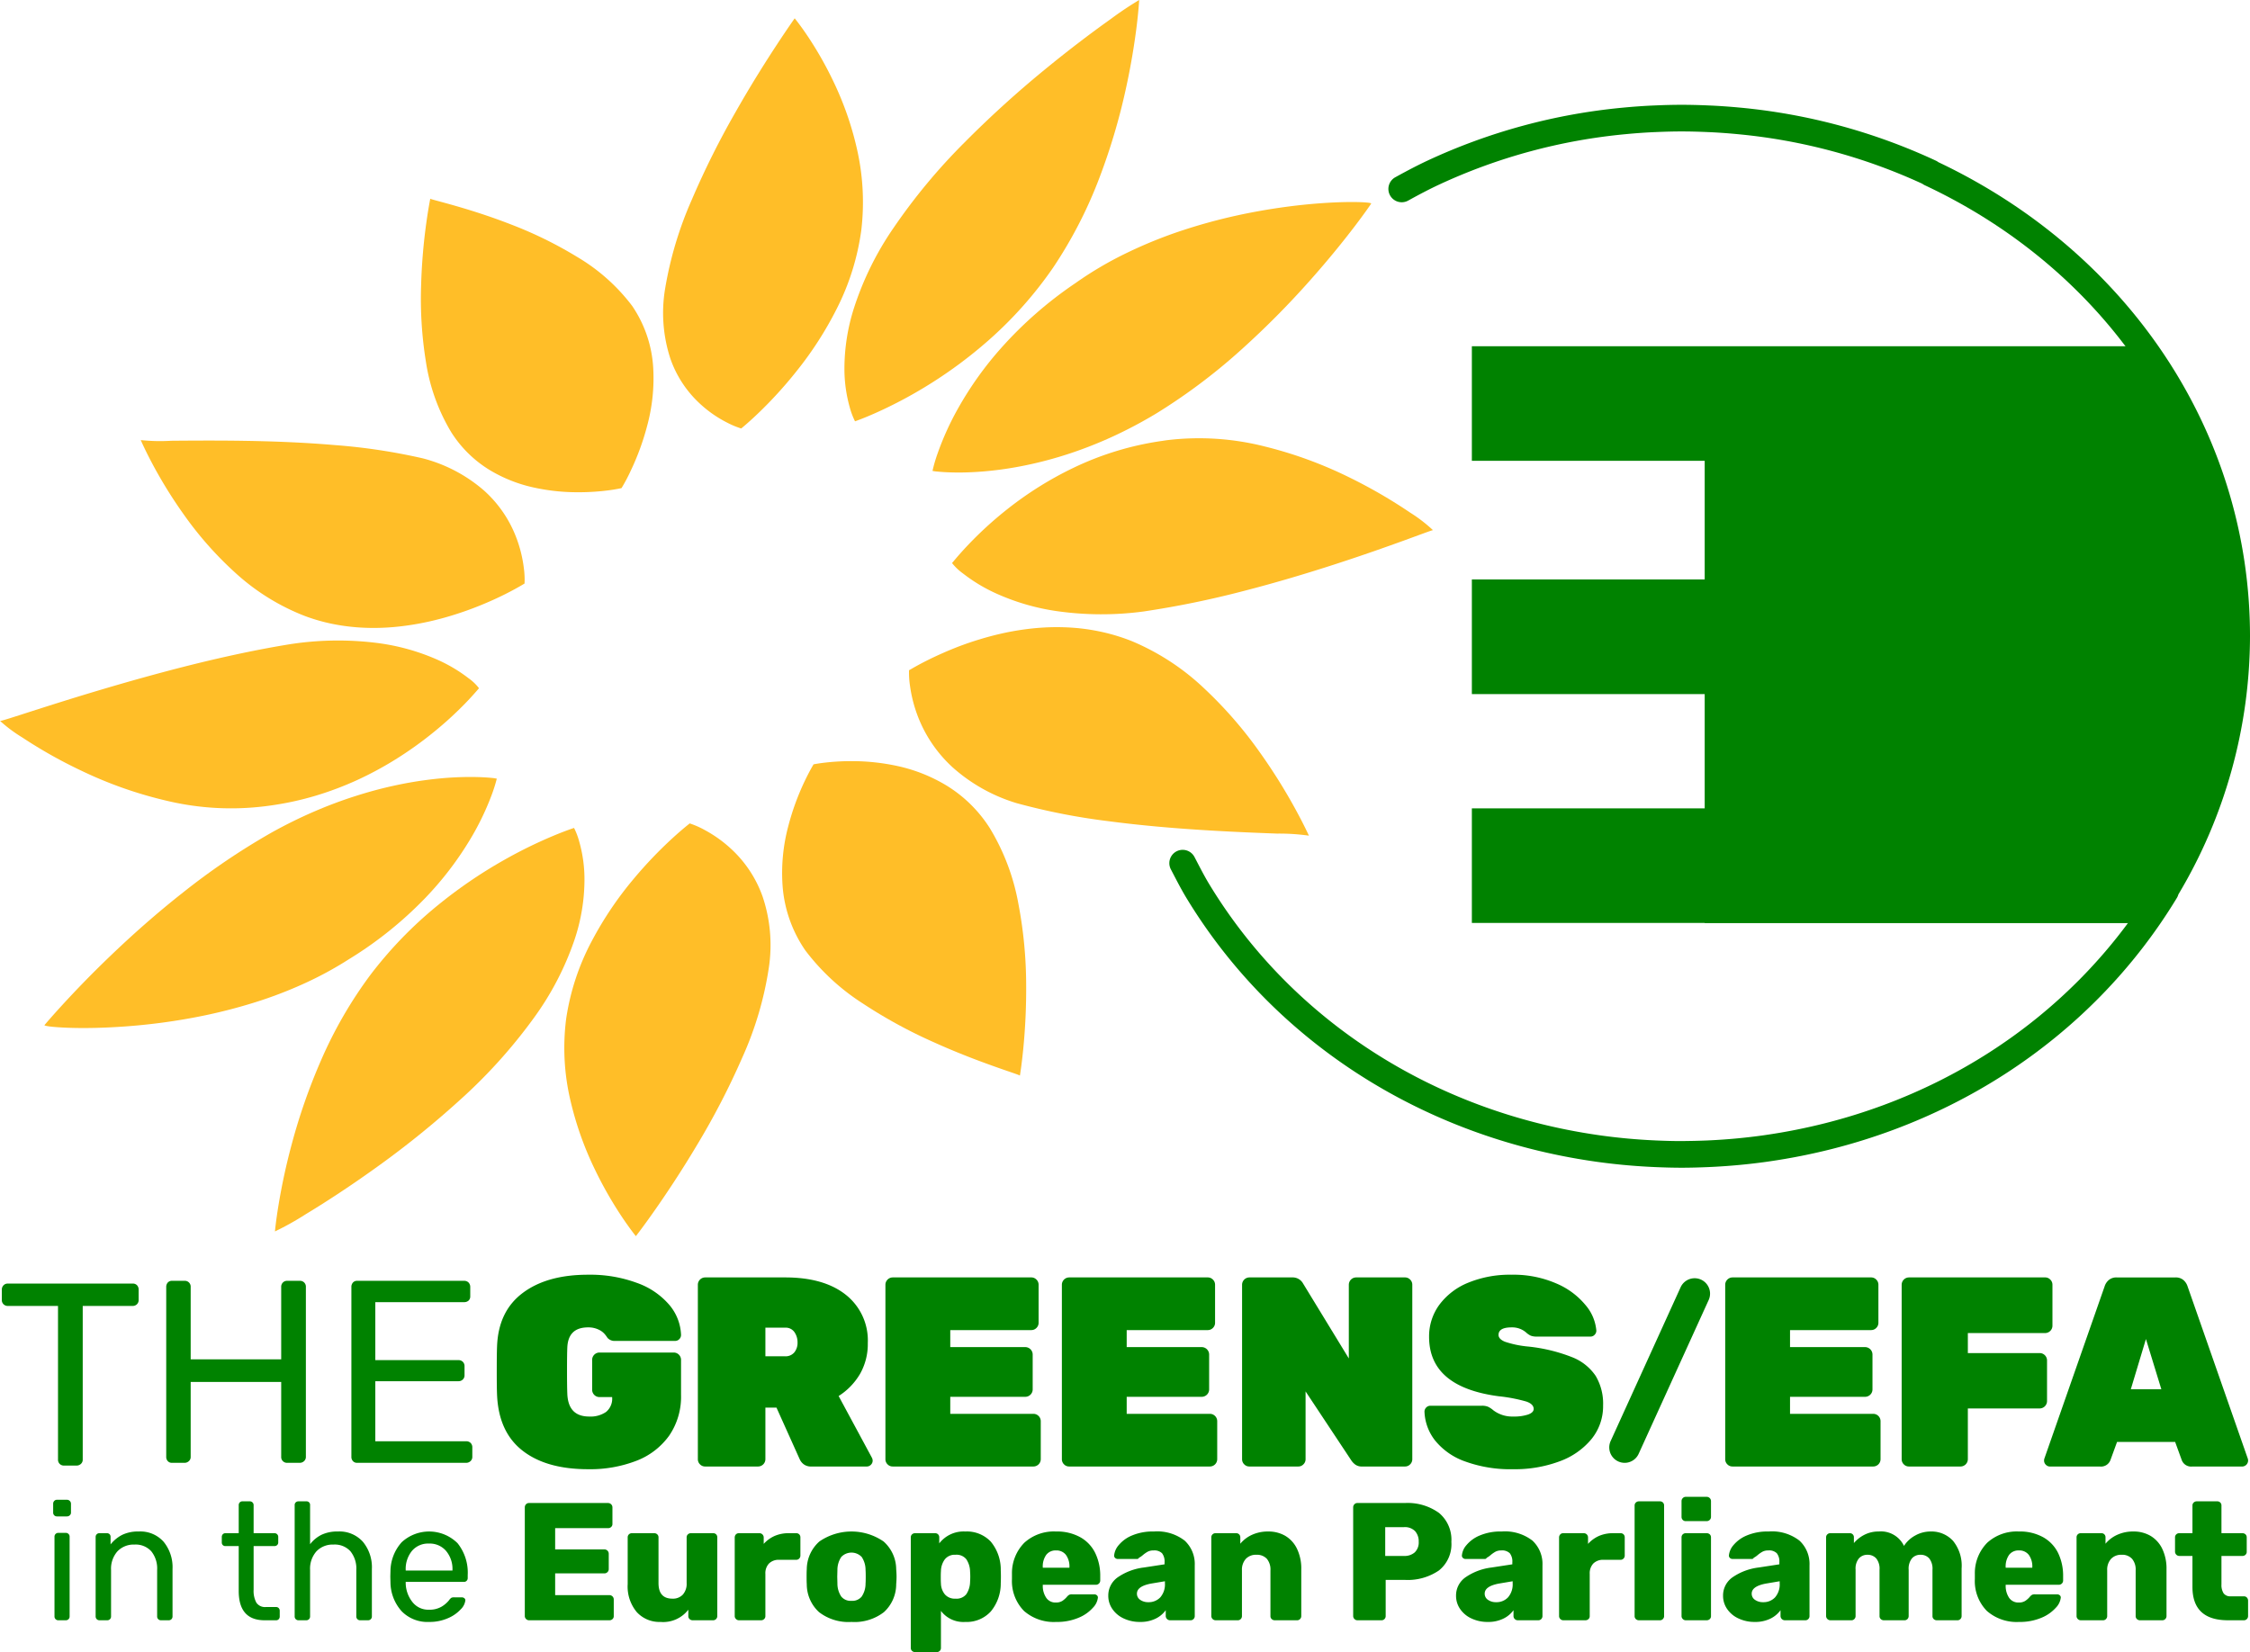 <svg id="Layer_1" data-name="Layer 1" xmlns="http://www.w3.org/2000/svg" xmlns:xlink="http://www.w3.org/1999/xlink" width="358.602" height="263.37" viewBox="0 0 358.602 263.37"><defs><style>.cls-1{fill:none;}.cls-2{clip-path:url(#clip-path);}.cls-3{fill:#008200;}.cls-4{fill:#ffbe28;}</style><clipPath id="clip-path" transform="translate(-36.434 -47.873)"><rect class="cls-1" width="430.866" height="357.165"/></clipPath></defs><title>GreensEFA logo-en</title><g class="cls-2"><path class="cls-3" d="M392.471,149.857a79.908,79.908,0,0,1-14.025,45.176h-70.32v-.024h-37.109v-18.269h37.109v-18.219h-37.109v-18.27h37.109v-18.915h-37.109v-18.269h106.337a80.12,80.12,0,0,1,15.117,46.79" transform="translate(-36.434 -47.873)"/><path class="cls-4" d="M163.088,50.794h0c0,.01-1.133,1.595-2.875,4.252-1.745,2.655-4.099,6.375-6.525,10.655a134.532,134.532,0,0,0-6.994,14.006,59.036,59.036,0,0,0-4.273,14.295,23.428,23.428,0,0,0,.855,11.037,17.618,17.618,0,0,0,4.287,6.783,19.016,19.016,0,0,0,4.749,3.418,13.892,13.892,0,0,0,2.253.94s1.055-.841,2.678-2.393a66.903,66.903,0,0,0,6.051-6.627,56.52,56.52,0,0,0,6.48-10.032,39.225,39.225,0,0,0,3.939-12.614,38.113,38.113,0,0,0-.712-12.952,50.585,50.585,0,0,0-3.758-10.74,57.516,57.516,0,0,0-4.175-7.323c-1.171-1.736-1.976-2.705-1.98-2.705" transform="translate(-36.434 -47.873)"/><path class="cls-4" d="M83.165,150.495c-.027.004-.05.008-.078.013a.209.209,0,0,0-.079.01.539.539,0,0,1-.076.009c-.029.004-.055.008-.084.014-5.135.818-10.505,1.982-15.701,3.267-5.188,1.293-10.201,2.705-14.617,4.018-4.414,1.31-8.235,2.531-11.047,3.431-2.805.906-4.606,1.49-4.976,1.542h-.069c0-.006-.004-.006-.004-.01a23.377,23.377,0,0,0,3.56,2.655,75.909,75.909,0,0,0,9.503,5.338,65.819,65.819,0,0,0,13.522,4.749,44.059,44.059,0,0,0,15.615.876.345.345,0,0,0,.065-.004.361.361,0,0,1,.065-.008c.017-.005.04-.005.063-.009.019-.006.042-.006.059-.01.046-.006.084-.013.124-.019.036,0,.078-.009.118-.013a1.122,1.122,0,0,1,.12-.014c.041-.009.077-.013.119-.019a48.132,48.132,0,0,0,7.441-1.608,51.597,51.597,0,0,0,6.595-2.495,55.464,55.464,0,0,0,5.703-3.048c1.749-1.07,3.34-2.172,4.771-3.254,1.434-1.083,2.701-2.144,3.804-3.123,1.096-.982,2.023-1.886,2.778-2.655.748-.767,1.325-1.402,1.71-1.844.393-.439.597-.691.61-.691a7.641,7.641,0,0,0-1.667-1.597,24.244,24.244,0,0,0-5.274-3.088,34.554,34.554,0,0,0-9.208-2.524,49.928,49.928,0,0,0-13.465.111" transform="translate(-36.434 -47.873)"/><path class="cls-4" d="M222.464,118.042c-.068.009-.137.017-.209.027-.069.009-.138.022-.212.032-.067.009-.136.019-.204.032-.074.01-.144.023-.21.031a48.252,48.252,0,0,0-14.108,4.288,55.979,55.979,0,0,0-10.482,6.545,59.243,59.243,0,0,0-6.549,6.001c-1.499,1.595-2.285,2.627-2.325,2.632a8.658,8.658,0,0,0,1.736,1.654,26.013,26.013,0,0,0,5.471,3.274,35.861,35.861,0,0,0,9.497,2.74,50.547,50.547,0,0,0,13.824.056,150.045,150.045,0,0,0,15.955-3.268c5.238-1.348,10.256-2.861,14.648-4.288,4.393-1.424,8.152-2.76,10.873-3.746,2.72-.992,4.4-1.627,4.629-1.66h.029v.004a24.002,24.002,0,0,0-3.649-2.806,80.103,80.103,0,0,0-9.637-5.585,66.381,66.381,0,0,0-13.588-4.971,42.541,42.541,0,0,0-15.489-.992" transform="translate(-36.434 -47.873)"/><path class="cls-4" d="M58.858,118.008h0v.009l.004.01.004.004a.016.016,0,0,1-.004-.01.014.014,0,0,1-.004-.009Zm.008.023c.082.183.713,1.631,1.869,3.807a73.677,73.677,0,0,0,5.046,8.134,56.151,56.151,0,0,0,8.112,9.173,35.378,35.378,0,0,0,11.07,6.906,29.372,29.372,0,0,0,4.112,1.211,31.366,31.366,0,0,0,4.1.602,34.6,34.6,0,0,0,4.023.092,38.036,38.036,0,0,0,3.883-.334c1.332-.177,2.619-.416,3.863-.694,1.244-.284,2.44-.606,3.573-.956,1.135-.351,2.213-.721,3.214-1.1,1.006-.38,1.936-.763,2.787-1.139.855-.374,1.623-.74,2.299-1.074.677-.338,1.257-.645,1.728-.904.475-.262.845-.472,1.097-.622.251-.151.387-.233.393-.233a13.393,13.393,0,0,0-.115-2.485,20.654,20.654,0,0,0-1.564-5.727,19.161,19.161,0,0,0-4.778-6.613,24.078,24.078,0,0,0-9.754-5.133,94.762,94.762,0,0,0-14.104-2.121c-4.963-.426-10.005-.607-14.527-.676-4.525-.068-8.538-.032-11.455-.009a29.637,29.637,0,0,1-4.872-.105" transform="translate(-36.434 -47.873)"/><path class="cls-4" d="M105.012,79.545c0,.004-.311,1.513-.649,3.981a90.633,90.633,0,0,0-.809,9.721,62.877,62.877,0,0,0,.744,12.175,30.737,30.737,0,0,0,4.037,11.326,18.887,18.887,0,0,0,6.06,6.005,23.14,23.14,0,0,0,7.17,2.851,32.034,32.034,0,0,0,6.856.74,37.08,37.08,0,0,0,5.118-.319c.307-.041.582-.083.824-.124s.448-.078.616-.11c.17-.031.298-.059.384-.076a.67.67,0,0,0,.133-.036,27.071,27.071,0,0,0,1.474-2.785,40.29,40.29,0,0,0,2.589-7.07,28.994,28.994,0,0,0,.978-9.411,19.513,19.513,0,0,0-3.355-9.781,30.256,30.256,0,0,0-8.67-7.746,64.381,64.381,0,0,0-10.663-5.242c-3.486-1.358-6.705-2.348-9.043-3.016-2.341-.667-3.804-1.014-3.794-1.083" transform="translate(-36.434 -47.873)"/><path class="cls-4" d="M241.248,80.868c-2.419.33-5.055.777-7.812,1.385a88.545,88.545,0,0,0-8.542,2.344,72.221,72.221,0,0,0-8.722,3.52,57.262,57.262,0,0,0-8.369,4.912,63.247,63.247,0,0,0-11.746,10.256,54.852,54.852,0,0,0-6.91,9.662,45.154,45.154,0,0,0-3.267,7.18,23.305,23.305,0,0,0-.824,2.816,5.821,5.821,0,0,0,.759.105c.498.049,1.228.108,2.171.133.946.031,2.098.031,3.431-.038,1.336-.063,2.854-.191,4.527-.416,1.617-.219,3.376-.528,5.259-.96,1.883-.429,3.89-.982,5.988-1.686a66.27,66.27,0,0,0,6.566-2.605,71.127,71.127,0,0,0,6.993-3.707,93.047,93.047,0,0,0,13.543-10.176,138.297,138.297,0,0,0,10.852-10.929c3.067-3.441,5.526-6.516,7.218-8.738,1.69-2.222,2.614-3.588,2.614-3.607.009-.067-.342-.136-1.002-.181-.653-.046-1.618-.073-2.829-.056-1.215.019-2.682.078-4.349.201-1.669.124-3.532.311-5.549.585" transform="translate(-36.434 -47.873)"/><path class="cls-4" d="M217.995,47.873a54.361,54.361,0,0,0-4.542,3.039c-2.71,1.928-6.413,4.694-10.499,8.048a167.687,167.687,0,0,0-12.765,11.592,94.314,94.314,0,0,0-11.355,13.669,49.016,49.016,0,0,0-6.299,12.773,31.782,31.782,0,0,0-1.517,9.704,22.717,22.717,0,0,0,.865,6.174,11.589,11.589,0,0,0,.825,2.166c.006-.008,1.199-.407,3.183-1.288a70.166,70.166,0,0,0,7.927-4.155,71.392,71.392,0,0,0,10.266-7.556,63.247,63.247,0,0,0,10.183-11.485,70.548,70.548,0,0,0,7.395-14.35,98.953,98.953,0,0,0,4.13-13.81c.936-4.197,1.49-7.821,1.807-10.398.314-2.578.396-4.113.4-4.119v-.004Z" transform="translate(-36.434 -47.873)"/><path class="cls-4" d="M146.358,179.139h0c0,.01-1.078.832-2.733,2.345a67.787,67.787,0,0,0-6.189,6.485,56.127,56.127,0,0,0-6.649,9.858,38.255,38.255,0,0,0-4.118,12.455,36.545,36.545,0,0,0,.68,13.024,52.235,52.235,0,0,0,3.926,11.06,62.645,62.645,0,0,0,4.401,7.681c1.244,1.843,2.098,2.887,2.102,2.887.009,0,1.204-1.536,3.018-4.128,1.813-2.587,4.25-6.234,6.758-10.448a120.286,120.286,0,0,0,7.176-13.875,54.533,54.533,0,0,0,4.25-14.402,24.225,24.225,0,0,0-1.009-11.296,18.928,18.928,0,0,0-4.433-7.03,20.513,20.513,0,0,0-4.868-3.607,13.76,13.76,0,0,0-2.312-1.009" transform="translate(-36.434 -47.873)"/><path class="cls-4" d="M104.28,172.232c-1.615.214-3.365.515-5.234.931-1.869.412-3.857.942-5.942,1.61-2.083.662-4.263,1.467-6.522,2.44a75.073,75.073,0,0,0-6.964,3.44,110.312,110.312,0,0,0-13.998,9.485c-4.311,3.391-8.204,6.873-11.477,10.009-3.272,3.127-5.923,5.914-7.76,7.92-1.837,2.001-2.857,3.225-2.865,3.231-.009.082.488.188,1.411.274.93.086,2.276.164,3.958.182,1.687.02,3.707-.018,5.973-.15,2.272-.128,4.786-.352,7.461-.708,2.302-.311,4.725-.717,7.206-1.247,2.485-.535,5.032-1.195,7.579-1.997a67.272,67.272,0,0,0,7.607-2.898,56.707,56.707,0,0,0,7.291-3.939,61.443,61.443,0,0,0,12.124-9.699,52.476,52.476,0,0,0,7.17-9.314,43.034,43.034,0,0,0,3.424-7.006,24.876,24.876,0,0,0,.891-2.789,5.764,5.764,0,0,0-.799-.118c-.517-.055-1.284-.111-2.263-.138-.982-.026-2.18-.022-3.568.046-1.386.063-2.963.202-4.703.435m11.333-.225h0v0Z" transform="translate(-36.434 -47.873)"/><path class="cls-4" d="M127.927,179.86c-.004.004-1.215.386-3.231,1.225a73.409,73.409,0,0,0-8.071,3.971,75.106,75.106,0,0,0-10.526,7.222,65.198,65.198,0,0,0-10.594,10.959,68.27,68.27,0,0,0-7.921,13.706,94.14,94.14,0,0,0-4.629,13.24,100.013,100.013,0,0,0-2.165,10.005c-.403,2.487-.536,3.971-.53,3.99l.003.004c.006,0,.006-.004.006-.004a46.311,46.311,0,0,0,4.899-2.743c2.874-1.735,6.773-4.246,11.059-7.321a146.88,146.88,0,0,0,13.365-10.755,83.335,83.335,0,0,0,11.809-13.047,46.774,46.774,0,0,0,6.552-12.49,30.29,30.29,0,0,0,1.633-9.607,22.005,22.005,0,0,0-.831-6.168,11.543,11.543,0,0,0-.828-2.187" transform="translate(-36.434 -47.873)"/><path class="cls-4" d="M199.775,148.203c-1.303.174-2.564.403-3.775.681-1.217.275-2.377.59-3.483.929-1.101.332-2.148.695-3.121,1.059-.972.372-1.879.746-2.701,1.112-.822.36-1.564.708-2.216,1.032-.655.325-1.218.616-1.677.868-.462.252-.824.458-1.076.604a4.401,4.401,0,0,1-.41.228,14.383,14.383,0,0,0,.164,2.565,21.938,21.938,0,0,0,1.715,5.931,21.372,21.372,0,0,0,5.059,6.98,26.98,26.98,0,0,0,10.192,5.712,102.525,102.525,0,0,0,14.642,2.879c5.147.681,10.361,1.12,15.044,1.413,4.686.296,8.836.453,11.858.567a33.864,33.864,0,0,1,5.062.328c-.101-.196-.831-1.805-2.151-4.218a89.932,89.932,0,0,0-5.641-9.012,66.405,66.405,0,0,0-8.794-10.141,38.209,38.209,0,0,0-11.616-7.628,30.859,30.859,0,0,0-4.402-1.385,32.396,32.396,0,0,0-4.354-.71,36.189,36.189,0,0,0-4.248-.131,38.414,38.414,0,0,0-4.071.337m45.277,32.888c0,.004,0,.01.004.01v.01l.006.002h.004l-.004-.002v-.006c0-.004-.006-.004-.006-.004,0-.006-.004-.006-.004-.01" transform="translate(-36.434 -47.873)"/><path class="cls-4" d="M167.356,169.518c-.2.029-.379.05-.534.079-.16.026-.294.045-.399.063-.109.019-.191.038-.246.045-.055.014-.082.019-.082.019,0,.01-.645,1.051-1.476,2.812a40.155,40.155,0,0,0-2.57,7.119,28.965,28.965,0,0,0-.877,9.573,20.83,20.83,0,0,0,3.615,10.157,35.379,35.379,0,0,0,9.173,8.468,77.69,77.69,0,0,0,11.334,6.185c3.707,1.677,7.135,2.961,9.629,3.848,2.495.89,4.064,1.381,4.06,1.463.004,0,.269-1.585.528-4.187a97.614,97.614,0,0,0,.471-10.27,69.584,69.584,0,0,0-1.232-12.907,35.255,35.255,0,0,0-4.566-12.101,21.43,21.43,0,0,0-6.801-6.728,25.591,25.591,0,0,0-7.834-3.149,34.294,34.294,0,0,0-7.226-.796,36.786,36.786,0,0,0-4.967.307" transform="translate(-36.434 -47.873)"/><path class="cls-3" d="M304.474,234.028c-1.311,0-2.642-.032-4.237-.101l-.857-.041c-2.851-.146-5.716-.419-8.514-.811l-.363-.053c-27.523-3.967-51.21-19.279-64.986-42.01-.762-1.262-1.454-2.591-2.121-3.877l-.36-.69a2.124,2.124,0,0,1,3.765-1.967l.364.698c.637,1.226,1.295,2.494,1.987,3.636,13.112,21.639,35.695,36.221,61.958,40.006l.345.051c2.676.374,5.416.636,8.144.775l.817.04c1.536.066,2.809.096,4.01.096,1.151-.018,2.489-.029,4.057-.096l.816-.039c2.728-.14,5.469-.402,8.146-.776l.345-.051c26.087-3.76,48.544-18.173,61.698-39.576a2.099,2.099,0,0,1,.227-.53,76.251,76.251,0,0,0,11.072-39.408c0-30.582-18.237-58.135-47.594-71.906a2.123,2.123,0,0,1-.383-.232,90.388,90.388,0,0,0-29.369-7.899l-.313-.03c-1.377-.127-2.748-.225-4.072-.29l-.467-.019c-3.091-.134-5.31-.13-8.274,0l-.471.019c-1.326.065-2.696.163-4.073.29l-.215.021a90.492,90.492,0,0,0-29.829,8.078c-1.407.659-2.908,1.436-4.861,2.515a2.124,2.124,0,1,1-2.055-3.718c2.04-1.126,3.616-1.942,5.113-2.644a94.605,94.605,0,0,1,31.128-8.45l.328-.032c1.439-.133,2.87-.234,4.258-.302l.494-.02c3.196-.14,5.547-.136,8.64,0l.49.02c1.386.068,2.819.169,4.259.302l.235.022a94.766,94.766,0,0,1,31.218,8.459,2.132,2.132,0,0,1,.394.239c30.645,14.536,49.668,43.46,49.668,75.577a80.486,80.486,0,0,1-11.419,41.161,2.111,2.111,0,0,1-.235.547c-13.775,22.731-37.462,38.043-64.985,42.01l-.362.053c-2.8.392-5.665.665-8.516.812l-.856.04c-1.596.069-2.927.101-4.189.101" transform="translate(-36.434 -47.873)"/><path class="cls-3" d="M52.293,306.172h1.228a.595.595,0,0,0,.614-.616v-7.395a4.179,4.179,0,0,1,1.016-2.977,3.555,3.555,0,0,1,2.722-1.079,3.344,3.344,0,0,1,2.67,1.068,4.363,4.363,0,0,1,.936,2.988v7.395a.603.603,0,0,0,.172.441.595.595,0,0,0,.444.175h1.226a.598.598,0,0,0,.442-.175.612.612,0,0,0,.168-.441v-7.554a6.405,6.405,0,0,0-1.414-4.338,4.952,4.952,0,0,0-3.977-1.643,5.802,5.802,0,0,0-2.627.533,5.712,5.712,0,0,0-1.856,1.522v-1.176a.599.599,0,0,0-.161-.451.617.617,0,0,0-.456-.158H52.293a.587.587,0,0,0-.616.609v12.656a.61.61,0,0,0,.175.441.595.595,0,0,0,.441.175m26.324,0h1.815a.546.546,0,0,0,.427-.175.623.623,0,0,0,.159-.441v-.879a.622.622,0,0,0-.159-.442.556.556,0,0,0-.427-.175H78.805a1.654,1.654,0,0,1-1.509-.69,3.921,3.921,0,0,1-.441-2.06v-6.965h3.313a.609.609,0,0,0,.438-.161.556.556,0,0,0,.173-.428v-.856a.584.584,0,0,0-.611-.609H76.855v-4.462a.591.591,0,0,0-.175-.441.584.584,0,0,0-.437-.175H75.067a.558.558,0,0,0-.427.175.62.62,0,0,0-.159.441v4.462H72.37a.569.569,0,0,0-.428.168.641.641,0,0,0-.159.441v.856a.592.592,0,0,0,.159.428.575.575,0,0,0,.428.161h2.111v7.153q0,4.676,4.136,4.674m5.397,0H85.24a.597.597,0,0,0,.616-.616v-7.395a4.172,4.172,0,0,1,1.011-2.977,3.555,3.555,0,0,1,2.725-1.079,3.371,3.371,0,0,1,2.694,1.068,4.383,4.383,0,0,1,.936,2.988v7.395a.594.594,0,0,0,.175.441.579.579,0,0,0,.441.175h1.255a.595.595,0,0,0,.611-.616v-7.554a6.367,6.367,0,0,0-1.429-4.338,4.997,4.997,0,0,0-3.99-1.643,5.863,5.863,0,0,0-2.6.519,5.223,5.223,0,0,0-1.829,1.509v-6.22a.563.563,0,0,0-.616-.616H84.014a.625.625,0,0,0-.441.159.58.58,0,0,0-.175.457v17.727a.586.586,0,0,0,.175.441.579.579,0,0,0,.441.175m20.795.266a7.268,7.268,0,0,0,3.027-.6,5.863,5.863,0,0,0,2.045-1.428,2.368,2.368,0,0,0,.72-1.417.418.418,0,0,0-.175-.348.646.646,0,0,0-.412-.13h-1.177a1.155,1.155,0,0,0-.449.064,1.401,1.401,0,0,0-.377.387,4.394,4.394,0,0,1-1.189,1.03,3.799,3.799,0,0,1-2.04.492,3.195,3.195,0,0,1-2.619-1.226,4.987,4.987,0,0,1-1.068-2.967v-.239h9.267a.597.597,0,0,0,.616-.612v-.483a7.509,7.509,0,0,0-1.617-5.073,6.442,6.442,0,0,0-8.903-.16,6.981,6.981,0,0,0-1.792,4.593l-.023.883.023.909a6.98,6.98,0,0,0,1.792,4.628,5.733,5.733,0,0,0,4.351,1.697m-3.714-8.197v-.08a4.554,4.554,0,0,1,.989-3.041,3.366,3.366,0,0,1,2.725-1.176,3.408,3.408,0,0,1,2.721,1.176,4.471,4.471,0,0,1,1.017,3.041v.08Zm19.649,7.931h12.82a.696.696,0,0,0,.493-.189.626.626,0,0,0,.197-.478v-2.644a.685.685,0,0,0-.69-.696h-8.65v-3.469h7.846a.671.671,0,0,0,.494-.202.655.655,0,0,0,.202-.492v-2.431a.69.69,0,0,0-.696-.695h-7.846v-3.39h8.434a.682.682,0,0,0,.493-.188.609.609,0,0,0,.202-.479v-2.643a.691.691,0,0,0-.695-.695H120.744a.622.622,0,0,0-.478.203.7.7,0,0,0-.189.492v17.329a.648.648,0,0,0,.202.465.639.639,0,0,0,.465.202m20.96.266a5.057,5.057,0,0,0,4.434-1.95v1.017a.609.609,0,0,0,.202.478.684.684,0,0,0,.495.189h3.257a.628.628,0,0,0,.478-.202.668.668,0,0,0,.185-.465v-12.547a.675.675,0,0,0-.185-.485.658.658,0,0,0-.478-.182h-3.526a.688.688,0,0,0-.492.182.63.63,0,0,0-.204.485v7.286a2.586,2.586,0,0,1-.601,1.829,2.148,2.148,0,0,1-1.669.653q-2.214,0-2.214-2.482v-7.286a.635.635,0,0,0-.202-.485.7.7,0,0,0-.494-.182h-3.549a.675.675,0,0,0-.469.182.646.646,0,0,0-.198.485v7.445a6.369,6.369,0,0,0,1.444,4.462,4.893,4.893,0,0,0,3.786,1.573m12.496-.266h3.526a.673.673,0,0,0,.492-.189.626.626,0,0,0,.202-.478v-6.729a2.239,2.239,0,0,1,.575-1.653,2.175,2.175,0,0,1,1.64-.589h2.698a.636.636,0,0,0,.479-.202.666.666,0,0,0,.188-.465v-2.909a.669.669,0,0,0-.188-.485.659.659,0,0,0-.479-.182H162.13a5.523,5.523,0,0,0-2.229.435,5.182,5.182,0,0,0-1.748,1.269v-1.014a.678.678,0,0,0-.696-.69H154.2a.638.638,0,0,0-.481.195.711.711,0,0,0-.186.495v12.524a.625.625,0,0,0,.202.465.633.633,0,0,0,.465.202m17.943.266a7.67,7.67,0,0,0,5.165-1.559,6.016,6.016,0,0,0,1.96-4.448c.038-.465.057-.864.057-1.203,0-.337-.019-.738-.057-1.199a5.953,5.953,0,0,0-2.011-4.418,9.022,9.022,0,0,0-10.23,0,5.963,5.963,0,0,0-2.01,4.418q-.027.345-.028,1.199c0,.569.01.973.028,1.203a6.03,6.03,0,0,0,1.96,4.448,7.673,7.673,0,0,0,5.166,1.559m0-3.365a1.934,1.934,0,0,1-1.627-.68,3.707,3.707,0,0,1-.616-2.098l-.027-1.067.027-1.067a3.717,3.717,0,0,1,.616-2.082,2.249,2.249,0,0,1,3.253,0,3.717,3.717,0,0,1,.616,2.082c.017.179.028.535.028,1.067,0,.536-.011.895-.028,1.067a3.707,3.707,0,0,1-.616,2.098,1.928,1.928,0,0,1-1.626.68m10.145,8.17h3.445a.643.643,0,0,0,.667-.667v-5.899a4.474,4.474,0,0,0,3.873,1.761,5.205,5.205,0,0,0,4.058-1.654,6.95,6.95,0,0,0,1.602-4.54c.014-.249.024-.588.024-1.016,0-.427-.01-.757-.024-.987a6.98,6.98,0,0,0-1.589-4.606,5.252,5.252,0,0,0-4.071-1.614,4.89,4.89,0,0,0-4.142,1.896v-.959a.657.657,0,0,0-.188-.485.646.646,0,0,0-.479-.182h-3.176a.713.713,0,0,0-.495.182.65.65,0,0,0-.198.485v17.618a.626.626,0,0,0,.198.479.691.691,0,0,0,.495.188m6.433-8.517a2.093,2.093,0,0,1-1.695-.682,2.831,2.831,0,0,1-.626-1.719c-.02-.231-.027-.561-.027-.989,0-.445.007-.785.027-1.015a3.246,3.246,0,0,1,.616-1.857,2.006,2.006,0,0,1,1.705-.733,1.978,1.978,0,0,1,1.721.711,3.622,3.622,0,0,1,.602,1.96,11.414,11.414,0,0,1,0,1.654,3.653,3.653,0,0,1-.602,1.963,1.989,1.989,0,0,1-1.721.707m16.049,3.712a8.801,8.801,0,0,0,3.563-.667,6.187,6.187,0,0,0,2.293-1.603,2.714,2.714,0,0,0,.791-1.626.448.448,0,0,0-.174-.361.621.621,0,0,0-.414-.145h-3.496a1.19,1.19,0,0,0-.472.065,1.428,1.428,0,0,0-.384.333,3.489,3.489,0,0,1-.734.653,1.859,1.859,0,0,1-1.03.256,1.762,1.762,0,0,1-1.518-.735,3.353,3.353,0,0,1-.564-1.936v-.16h8.467a.68.68,0,0,0,.69-.696v-.669a8.271,8.271,0,0,0-.785-3.671,5.792,5.792,0,0,0-2.377-2.532,7.597,7.597,0,0,0-3.883-.923,7.009,7.009,0,0,0-5.049,1.788,6.891,6.891,0,0,0-1.975,4.967v.828a6.794,6.794,0,0,0,1.923,5.086,7.211,7.211,0,0,0,5.128,1.748m-2.139-8.648v-.057a3.164,3.164,0,0,1,.55-1.988,1.856,1.856,0,0,1,1.562-.706,1.895,1.895,0,0,1,1.575.706,3.115,3.115,0,0,1,.559,1.988v.057Zm15.49,8.648a5.487,5.487,0,0,0,2.481-.52,4.299,4.299,0,0,0,1.626-1.35v.937a.691.691,0,0,0,.669.667h3.286a.626.626,0,0,0,.479-.202.651.651,0,0,0,.189-.465v-8.092a5.073,5.073,0,0,0-1.604-3.939,7.139,7.139,0,0,0-4.913-1.453,8.471,8.471,0,0,0-3.498.64,5.481,5.481,0,0,0-2.109,1.536,2.949,2.949,0,0,0-.72,1.613.476.476,0,0,0,.145.415.598.598,0,0,0,.442.174h3.097a.305.305,0,0,0,.265-.188,3.134,3.134,0,0,0,.616-.422,4.77,4.77,0,0,1,.813-.565,1.962,1.962,0,0,1,.898-.185,1.753,1.753,0,0,1,1.359.451,2.159,2.159,0,0,1,.399,1.444v.32l-3.31.507a9.278,9.278,0,0,0-4.151,1.561,3.531,3.531,0,0,0-1.509,2.953,3.642,3.642,0,0,0,.654,2.105,4.408,4.408,0,0,0,1.815,1.509,5.953,5.953,0,0,0,2.581.549m1.334-3.149a2.172,2.172,0,0,1-1.297-.376,1.157,1.157,0,0,1-.521-.987c0-.785.745-1.315,2.242-1.601l2.22-.373v.319a3.15,3.15,0,0,1-.735,2.244,2.526,2.526,0,0,1-1.909.774m10.703,2.883h3.549a.636.636,0,0,0,.485-.202.661.661,0,0,0,.182-.465v-7.293a2.575,2.575,0,0,1,.616-1.827,2.205,2.205,0,0,1,1.684-.654,2.136,2.136,0,0,1,1.67.644,2.665,2.665,0,0,1,.572,1.837v7.293a.609.609,0,0,0,.202.478.684.684,0,0,0,.495.189h3.547a.623.623,0,0,0,.481-.202.654.654,0,0,0,.188-.465v-7.452a7.251,7.251,0,0,0-.682-3.281,4.812,4.812,0,0,0-1.867-2.06,5.317,5.317,0,0,0-2.711-.691,6.092,6.092,0,0,0-2.605.533,5.193,5.193,0,0,0-1.851,1.414v-1.01a.671.671,0,0,0-.19-.485.659.659,0,0,0-.479-.182h-3.286a.66.66,0,0,0-.465.182.638.638,0,0,0-.202.485v12.547a.691.691,0,0,0,.667.667m22.615,0h3.846a.632.632,0,0,0,.479-.202.667.667,0,0,0,.184-.465v-5.769h3.045a8.796,8.796,0,0,0,5.448-1.509,5.359,5.359,0,0,0,1.977-4.551,5.561,5.561,0,0,0-1.977-4.621,8.542,8.542,0,0,0-5.448-1.574h-7.554a.609.609,0,0,0-.478.203.683.683,0,0,0-.194.492v17.329a.65.65,0,0,0,.204.465.631.631,0,0,0,.468.202m4.435-10.254v-4.591h2.988a2.261,2.261,0,0,1,1.772.638,2.44,2.44,0,0,1,.579,1.683,2.196,2.196,0,0,1-.63,1.698,2.463,2.463,0,0,1-1.721.572Zm16.333,10.52a5.459,5.459,0,0,0,2.482-.52,4.259,4.259,0,0,0,1.63-1.35v.937a.645.645,0,0,0,.199.465.654.654,0,0,0,.47.202h3.282a.637.637,0,0,0,.484-.202.671.671,0,0,0,.183-.465v-8.092a5.072,5.072,0,0,0-1.598-3.939,7.144,7.144,0,0,0-4.912-1.453,8.447,8.447,0,0,0-3.499.64,5.443,5.443,0,0,0-2.109,1.536,2.864,2.864,0,0,0-.72,1.613.478.478,0,0,0,.147.415.581.581,0,0,0,.436.174h3.097a.308.308,0,0,0,.27-.188,3.16,3.16,0,0,0,.615-.422,4.73,4.73,0,0,1,.813-.565,1.953,1.953,0,0,1,.892-.185,1.755,1.755,0,0,1,1.364.451,2.142,2.142,0,0,1,.401,1.444v.32l-3.311.507a9.292,9.292,0,0,0-4.151,1.561,3.531,3.531,0,0,0-1.509,2.953,3.663,3.663,0,0,0,.653,2.105,4.389,4.389,0,0,0,1.815,1.509,5.959,5.959,0,0,0,2.576.549m1.335-3.149a2.151,2.151,0,0,1-1.291-.376,1.153,1.153,0,0,1-.522-.987c0-.785.748-1.315,2.243-1.601l2.213-.373v.319a3.149,3.149,0,0,1-.733,2.244,2.514,2.514,0,0,1-1.91.774m10.708,2.883h3.521a.708.708,0,0,0,.5-.189.63.63,0,0,0,.198-.478v-6.729a2.262,2.262,0,0,1,.572-1.653,2.191,2.191,0,0,1,1.647-.589h2.691a.628.628,0,0,0,.48-.202.658.658,0,0,0,.189-.465v-2.909a.662.662,0,0,0-.189-.485.65.65,0,0,0-.48-.182h-1.198a5.534,5.534,0,0,0-2.234.435,5.182,5.182,0,0,0-1.748,1.269v-1.014a.698.698,0,0,0-.196-.495.689.689,0,0,0-.494-.195h-3.259a.625.625,0,0,0-.479.195.704.704,0,0,0-.188.495v12.524a.64.64,0,0,0,.198.465.648.648,0,0,0,.469.202m12.068,0h3.337a.614.614,0,0,0,.479-.202.646.646,0,0,0,.188-.465v-17.625a.643.643,0,0,0-.667-.667h-3.337a.705.705,0,0,0-.495.188.644.644,0,0,0-.201.479v17.625a.629.629,0,0,0,.201.478.685.685,0,0,0,.495.189m7.45-15.804h3.337a.697.697,0,0,0,.495-.202.674.674,0,0,0,.196-.495v-2.482a.68.68,0,0,0-.691-.694h-3.337a.635.635,0,0,0-.469.202.666.666,0,0,0-.198.492v2.482a.693.693,0,0,0,.184.495.644.644,0,0,0,.483.202m0,15.804h3.337a.703.703,0,0,0,.495-.189.625.625,0,0,0,.196-.478v-12.547a.648.648,0,0,0-.196-.485.719.719,0,0,0-.495-.182h-3.337a.677.677,0,0,0-.469.182.646.646,0,0,0-.198.485v12.547a.64.64,0,0,0,.198.465.647.647,0,0,0,.469.202m11.001.266a5.5,5.5,0,0,0,2.482-.52,4.299,4.299,0,0,0,1.626-1.35v.937a.691.691,0,0,0,.667.667h3.286a.619.619,0,0,0,.48-.202.649.649,0,0,0,.187-.465v-8.092a5.068,5.068,0,0,0-1.602-3.939,7.138,7.138,0,0,0-4.914-1.453,8.458,8.458,0,0,0-3.496.64,5.474,5.474,0,0,0-2.111,1.536,2.949,2.949,0,0,0-.72,1.613.49.49,0,0,0,.148.415.594.594,0,0,0,.441.174h3.098a.303.303,0,0,0,.266-.188,3.28,3.28,0,0,0,.613-.422,4.672,4.672,0,0,1,.818-.565,1.934,1.934,0,0,1,.893-.185,1.737,1.737,0,0,1,1.357.451,2.136,2.136,0,0,1,.404,1.444v.32l-3.313.507a9.278,9.278,0,0,0-4.151,1.561,3.531,3.531,0,0,0-1.509,2.953,3.685,3.685,0,0,0,.653,2.105,4.424,4.424,0,0,0,1.82,1.509,5.926,5.926,0,0,0,2.577.549m1.334-3.149a2.172,2.172,0,0,1-1.297-.376,1.156,1.156,0,0,1-.522-.987c0-.785.751-1.315,2.246-1.601l2.213-.373v.319a3.153,3.153,0,0,1-.731,2.244,2.518,2.518,0,0,1-1.909.774m10.705,2.883h3.364a.614.614,0,0,0,.478-.202.649.649,0,0,0,.191-.465v-7.425a2.537,2.537,0,0,1,.534-1.775,1.779,1.779,0,0,1,1.359-.574,1.824,1.824,0,0,1,1.392.574,2.606,2.606,0,0,1,.531,1.804v7.396a.616.616,0,0,0,.202.478.68.68,0,0,0,.493.189h3.282a.642.642,0,0,0,.485-.202.67.67,0,0,0,.182-.465v-7.396a2.627,2.627,0,0,1,.522-1.804,1.747,1.747,0,0,1,1.35-.574,1.799,1.799,0,0,1,1.399.574,2.627,2.627,0,0,1,.524,1.804v7.396a.606.606,0,0,0,.202.478.681.681,0,0,0,.492.189h3.28a.622.622,0,0,0,.482-.202.649.649,0,0,0,.187-.465v-7.583a6.287,6.287,0,0,0-1.373-4.419,4.647,4.647,0,0,0-3.566-1.482,4.949,4.949,0,0,0-2.455.64,4.861,4.861,0,0,0-1.791,1.656,4.059,4.059,0,0,0-4.029-2.296,4.883,4.883,0,0,0-2.298.533,5.326,5.326,0,0,0-1.655,1.312v-.908a.635.635,0,0,0-.669-.667h-3.095a.655.655,0,0,0-.465.182.628.628,0,0,0-.202.485v12.547a.691.691,0,0,0,.667.667m30.088.266a8.814,8.814,0,0,0,3.567-.667,6.26,6.26,0,0,0,2.296-1.603,2.724,2.724,0,0,0,.788-1.626.464.464,0,0,0-.172-.361.63.63,0,0,0-.414-.145h-3.498a1.176,1.176,0,0,0-.47.065,1.318,1.318,0,0,0-.386.333,3.44,3.44,0,0,1-.734.653,1.856,1.856,0,0,1-1.03.256,1.777,1.777,0,0,1-1.523-.735,3.389,3.389,0,0,1-.558-1.936v-.16h8.462a.677.677,0,0,0,.498-.202.669.669,0,0,0,.196-.494v-.669a8.339,8.339,0,0,0-.784-3.671,5.829,5.829,0,0,0-2.378-2.532,7.612,7.612,0,0,0-3.883-.923,7.006,7.006,0,0,0-5.049,1.788,6.887,6.887,0,0,0-1.975,4.967v.828a6.778,6.778,0,0,0,1.922,5.086,7.208,7.208,0,0,0,5.125,1.748m-2.134-8.648v-.057a3.202,3.202,0,0,1,.545-1.988,1.867,1.867,0,0,1,1.566-.706,1.892,1.892,0,0,1,1.573.706,3.128,3.128,0,0,1,.559,1.988v.057Zm11.964,8.382h3.549a.62.62,0,0,0,.479-.202.65.65,0,0,0,.188-.465v-7.293a2.561,2.561,0,0,1,.614-1.827,2.2,2.2,0,0,1,1.679-.654,2.109,2.109,0,0,1,1.668.644,2.632,2.632,0,0,1,.576,1.837v7.293a.626.626,0,0,0,.202.478.679.679,0,0,0,.492.189h3.555a.628.628,0,0,0,.478-.202.664.664,0,0,0,.189-.465v-7.452a7.305,7.305,0,0,0-.681-3.281,4.833,4.833,0,0,0-1.871-2.06,5.301,5.301,0,0,0-2.708-.691,6.059,6.059,0,0,0-2.604.533,5.22,5.22,0,0,0-1.858,1.414v-1.01a.632.632,0,0,0-.667-.667h-3.28a.675.675,0,0,0-.471.182.644.644,0,0,0-.196.485v12.547a.638.638,0,0,0,.196.465.644.644,0,0,0,.471.202m23.465,0h2.539a.632.632,0,0,0,.479-.202.666.666,0,0,0,.187-.465v-2.459a.711.711,0,0,0-.187-.494.637.637,0,0,0-.479-.199h-2.111a1.298,1.298,0,0,1-1.123-.478,2.424,2.424,0,0,1-.343-1.415v-4.542h3.331a.696.696,0,0,0,.498-.187.625.625,0,0,0,.199-.48v-2.293a.647.647,0,0,0-.199-.485.71.71,0,0,0-.498-.182h-3.331v-4.411a.644.644,0,0,0-.669-.667h-3.284a.677.677,0,0,0-.468.188.633.633,0,0,0-.202.479v4.411h-2.108a.667.667,0,0,0-.467.182.635.635,0,0,0-.202.485v2.293a.691.691,0,0,0,.669.667h2.108v4.94q0,5.311,5.661,5.314m-346.448-16.733a.596.596,0,0,1-.17-.443v-1.391a.643.643,0,0,1,.17-.457.584.584,0,0,1,.442-.186H47.1a.626.626,0,0,1,.457.186.619.619,0,0,1,.189.457v1.391a.575.575,0,0,1-.189.443.645.645,0,0,1-.457.175H45.519a.602.602,0,0,1-.442-.175m.216,16.558a.598.598,0,0,1-.174-.441v-12.701a.597.597,0,0,1,.617-.616h1.18a.601.601,0,0,1,.439.175.591.591,0,0,1,.175.441v12.701a.598.598,0,0,1-.614.616h-1.18a.589.589,0,0,1-.443-.175" transform="translate(-36.434 -47.873)"/><path class="cls-3" d="M119.702,279.119q-3.794-2.968-4.047-8.87-.051-1.164-.048-3.835c0-1.806.014-3.114.048-3.916q.211-5.601,4.089-8.504,3.871-2.913,10.421-2.909a21.472,21.472,0,0,1,7.752,1.293,12.091,12.091,0,0,1,5.166,3.486,7.84,7.84,0,0,1,1.895,4.822.929.929,0,0,1-.278.669.906.906,0,0,1-.673.282h-9.514a1.53,1.53,0,0,1-1.249-.474,6.204,6.204,0,0,0-.387-.535,2.87,2.87,0,0,0-1.052-.801,3.787,3.787,0,0,0-1.66-.347q-3.188,0-3.314,3.234c-.033.776-.046,1.979-.046,3.613,0,1.637.013,2.875.046,3.706q.128,3.66,3.489,3.661a4.376,4.376,0,0,0,2.688-.733,2.731,2.731,0,0,0,.969-2.327v-.041h-2.023a1.173,1.173,0,0,1-1.165-1.162v-4.781a1.169,1.169,0,0,1,1.165-1.16h11.843a1.169,1.169,0,0,1,1.161,1.16v5.599a10.962,10.962,0,0,1-1.871,6.459,11.462,11.462,0,0,1-5.214,4.028,20.419,20.419,0,0,1-7.728,1.354q-6.676,0-10.463-2.971" transform="translate(-36.434 -47.873)"/><path class="cls-3" d="M161.567,264.09a1.812,1.812,0,0,0,1.466-.624,2.394,2.394,0,0,0,.512-1.569,2.827,2.827,0,0,0-.495-1.66,1.682,1.682,0,0,0-1.483-.71h-3.145v4.563ZM148,281.315a1.114,1.114,0,0,1-.343-.818v-27.82a1.173,1.173,0,0,1,1.161-1.161h12.749q6.204,0,9.688,2.78a9.27,9.27,0,0,1,3.487,7.685,9.609,9.609,0,0,1-1.246,4.931,10.43,10.43,0,0,1-3.402,3.511l5.291,9.815a1.041,1.041,0,0,1,.132.474.908.908,0,0,1-.281.669.892.892,0,0,1-.663.277h-8.829a1.892,1.892,0,0,1-1.226-.363,2.058,2.058,0,0,1-.63-.798l-3.7-8.227h-1.766v8.227a1.171,1.171,0,0,1-1.161,1.161h-8.443a1.117,1.117,0,0,1-.818-.343" transform="translate(-36.434 -47.873)"/><path class="cls-3" d="M177.894,281.315a1.114,1.114,0,0,1-.343-.818v-27.82a1.173,1.173,0,0,1,1.161-1.161h22.088a1.117,1.117,0,0,1,.822.344,1.131,1.131,0,0,1,.343.817v6.075a1.137,1.137,0,0,1-.343.818,1.119,1.119,0,0,1-.822.342h-12.914v2.713h11.968a1.191,1.191,0,0,1,1.168,1.166v5.597a1.183,1.183,0,0,1-1.168,1.161h-11.968v2.714h13.263a1.173,1.173,0,0,1,1.16,1.159v6.075a1.173,1.173,0,0,1-1.16,1.161h-22.437a1.117,1.117,0,0,1-.818-.343" transform="translate(-36.434 -47.873)"/><path class="cls-3" d="M206.017,281.315a1.122,1.122,0,0,1-.343-.818v-27.82a1.173,1.173,0,0,1,1.161-1.161h22.088a1.126,1.126,0,0,1,.824.344,1.14,1.14,0,0,1,.343.817v6.075a1.145,1.145,0,0,1-.343.818,1.128,1.128,0,0,1-.824.342h-12.918v2.713h11.974a1.191,1.191,0,0,1,1.166,1.166v5.597a1.184,1.184,0,0,1-1.166,1.161h-11.974v2.714h13.267a1.169,1.169,0,0,1,1.16,1.159v6.075a1.169,1.169,0,0,1-1.16,1.161h-22.437a1.117,1.117,0,0,1-.818-.343" transform="translate(-36.434 -47.873)"/><path class="cls-3" d="M234.739,281.315a1.123,1.123,0,0,1-.344-.818v-27.82a1.175,1.175,0,0,1,1.162-1.161h6.806a1.893,1.893,0,0,1,1.764.987l7.281,11.931v-11.757a1.173,1.173,0,0,1,1.155-1.161h7.799a1.114,1.114,0,0,1,.818.344,1.133,1.133,0,0,1,.344.817v27.82a1.135,1.135,0,0,1-.344.818,1.117,1.117,0,0,1-.818.343h-6.806a1.754,1.754,0,0,1-1.114-.302,2.681,2.681,0,0,1-.649-.685l-7.278-10.981v10.807a1.118,1.118,0,0,1-.347.818,1.106,1.106,0,0,1-.818.343h-7.793a1.12,1.12,0,0,1-.818-.343" transform="translate(-36.434 -47.873)"/><path class="cls-3" d="M269.907,280.841a10.747,10.747,0,0,1-4.758-3.337,7.9,7.9,0,0,1-1.683-4.589.944.944,0,0,1,.282-.668.934.934,0,0,1,.674-.276h8.178a2.598,2.598,0,0,1,.968.151,3.767,3.767,0,0,1,.883.583,4.993,4.993,0,0,0,3.188.987,7.102,7.102,0,0,0,2.347-.32c.586-.216.883-.512.883-.885,0-.516-.391-.913-1.166-1.183a25.531,25.531,0,0,0-4.391-.842q-11.112-1.46-11.112-9.473a8.501,8.501,0,0,1,1.659-5.147,10.765,10.765,0,0,1,4.631-3.507,17.458,17.458,0,0,1,6.843-1.249,17.074,17.074,0,0,1,7.108,1.377,12.129,12.129,0,0,1,4.695,3.465,7.176,7.176,0,0,1,1.721,4.069.913.913,0,0,1-.281.669.851.851,0,0,1-.625.28h-8.607a2.481,2.481,0,0,1-.951-.148,3.139,3.139,0,0,1-.774-.542,3.389,3.389,0,0,0-2.286-.775c-1.377,0-2.064.404-2.064,1.203,0,.433.335.795,1.012,1.081a16.281,16.281,0,0,0,3.77.777,26.419,26.419,0,0,1,6.91,1.677,8.076,8.076,0,0,1,3.788,2.994,8.639,8.639,0,0,1,1.185,4.715,8.305,8.305,0,0,1-1.852,5.358,11.764,11.764,0,0,1-5.105,3.555,20.336,20.336,0,0,1-7.338,1.25,21.136,21.136,0,0,1-7.732-1.25" transform="translate(-36.434 -47.873)"/><path class="cls-3" d="M311.739,281.315a1.123,1.123,0,0,1-.344-.818v-27.82a1.175,1.175,0,0,1,1.162-1.161h22.088a1.126,1.126,0,0,1,.824.344,1.14,1.14,0,0,1,.343.817v6.075a1.145,1.145,0,0,1-.343.818,1.128,1.128,0,0,1-.824.342h-12.918v2.713h11.974a1.187,1.187,0,0,1,1.166,1.166v5.597a1.18,1.18,0,0,1-1.166,1.161h-11.974v2.714h13.267a1.169,1.169,0,0,1,1.16,1.159v6.075a1.169,1.169,0,0,1-1.16,1.161h-22.437a1.12,1.12,0,0,1-.818-.343" transform="translate(-36.434 -47.873)"/><path class="cls-3" d="M339.863,281.315a1.115,1.115,0,0,1-.344-.818v-27.82a1.175,1.175,0,0,1,1.162-1.161h21.707a1.103,1.103,0,0,1,.815.344,1.124,1.124,0,0,1,.347.817v6.55a1.175,1.175,0,0,1-1.162,1.159h-12.321v3.189h11.456a1.176,1.176,0,0,1,1.165,1.161v6.506a1.182,1.182,0,0,1-1.165,1.162h-11.456v8.093a1.173,1.173,0,0,1-1.161,1.161h-8.225a1.117,1.117,0,0,1-.818-.343" transform="translate(-36.434 -47.873)"/><path class="cls-3" d="M376.04,269.346h4.866l-2.455-8.009Zm-13.541,12.034a.906.906,0,0,1-.283-.667.95.95,0,0,1,.042-.302l9.609-27.475a2.178,2.178,0,0,1,.644-.988,1.85,1.85,0,0,1,1.289-.43h9.348a1.871,1.871,0,0,1,1.293.43,2.237,2.237,0,0,1,.644.988l9.603,27.475a.947.947,0,0,1,.044.302.96.96,0,0,1-.952.95h-7.962a1.596,1.596,0,0,1-1.678-1.077l-1.035-2.843h-9.258l-1.036,2.843a1.601,1.601,0,0,1-1.677,1.077h-7.968a.909.909,0,0,1-.667-.283" transform="translate(-36.434 -47.873)"/><path class="cls-3" d="M45.948,281.242a.924.924,0,0,1-.269-.681v-24.499h-7.999a.929.929,0,0,1-.682-.268.915.915,0,0,1-.273-.684v-1.616a.97.97,0,0,1,.273-.724.914.914,0,0,1,.682-.273h19.893a.902.902,0,0,1,.706.273,1.016,1.016,0,0,1,.253.724v1.616a.933.933,0,0,1-.272.684.949.949,0,0,1-.687.268h-7.954v24.499a.889.889,0,0,1-.29.681,1.009,1.009,0,0,1-.707.269h-1.987a.931.931,0,0,1-.687-.269" transform="translate(-36.434 -47.873)"/><path class="cls-3" d="M63.177,280.803a.964.964,0,0,1-.25-.681v-27.067a1.035,1.035,0,0,1,.25-.725.855.855,0,0,1,.661-.272h1.995a.929.929,0,0,1,.991.997v11.52h14.427v-11.52a.965.965,0,0,1,.268-.725.913.913,0,0,1,.681-.272h1.988a.928.928,0,0,1,.996.997v27.067a.889.889,0,0,1-.29.681.997.997,0,0,1-.706.269h-1.988a.918.918,0,0,1-.681-.269.9.9,0,0,1-.268-.681v-11.94H66.824v11.94a.871.871,0,0,1-.292.681.99.99,0,0,1-.699.269h-1.995a.86.86,0,0,1-.661-.269" transform="translate(-36.434 -47.873)"/><path class="cls-3" d="M92.688,280.803a.964.964,0,0,1-.25-.681v-27.067a1.035,1.035,0,0,1,.25-.725.86.86,0,0,1,.663-.272h17.036a.975.975,0,0,1,.724.272.998.998,0,0,1,.27.725v1.491a.885.885,0,0,1-.27.667,1.027,1.027,0,0,1-.724.243H96.251v9.243h13.224a.986.986,0,0,1,.727.273.972.972,0,0,1,.269.724v1.411a.918.918,0,0,1-.269.68.978.978,0,0,1-.727.273H96.251v9.574h14.463a.987.987,0,0,1,.73.27.975.975,0,0,1,.267.723v1.495a.889.889,0,0,1-.29.681.999.999,0,0,1-.707.269h-17.363a.864.864,0,0,1-.663-.269" transform="translate(-36.434 -47.873)"/><path class="cls-3" d="M295.369,281.074a2.457,2.457,0,0,1-2.232-3.475l11.169-24.552a2.456,2.456,0,0,1,4.469,2.037l-11.174,24.552a2.452,2.452,0,0,1-2.232,1.438" transform="translate(-36.434 -47.873)"/></g></svg>